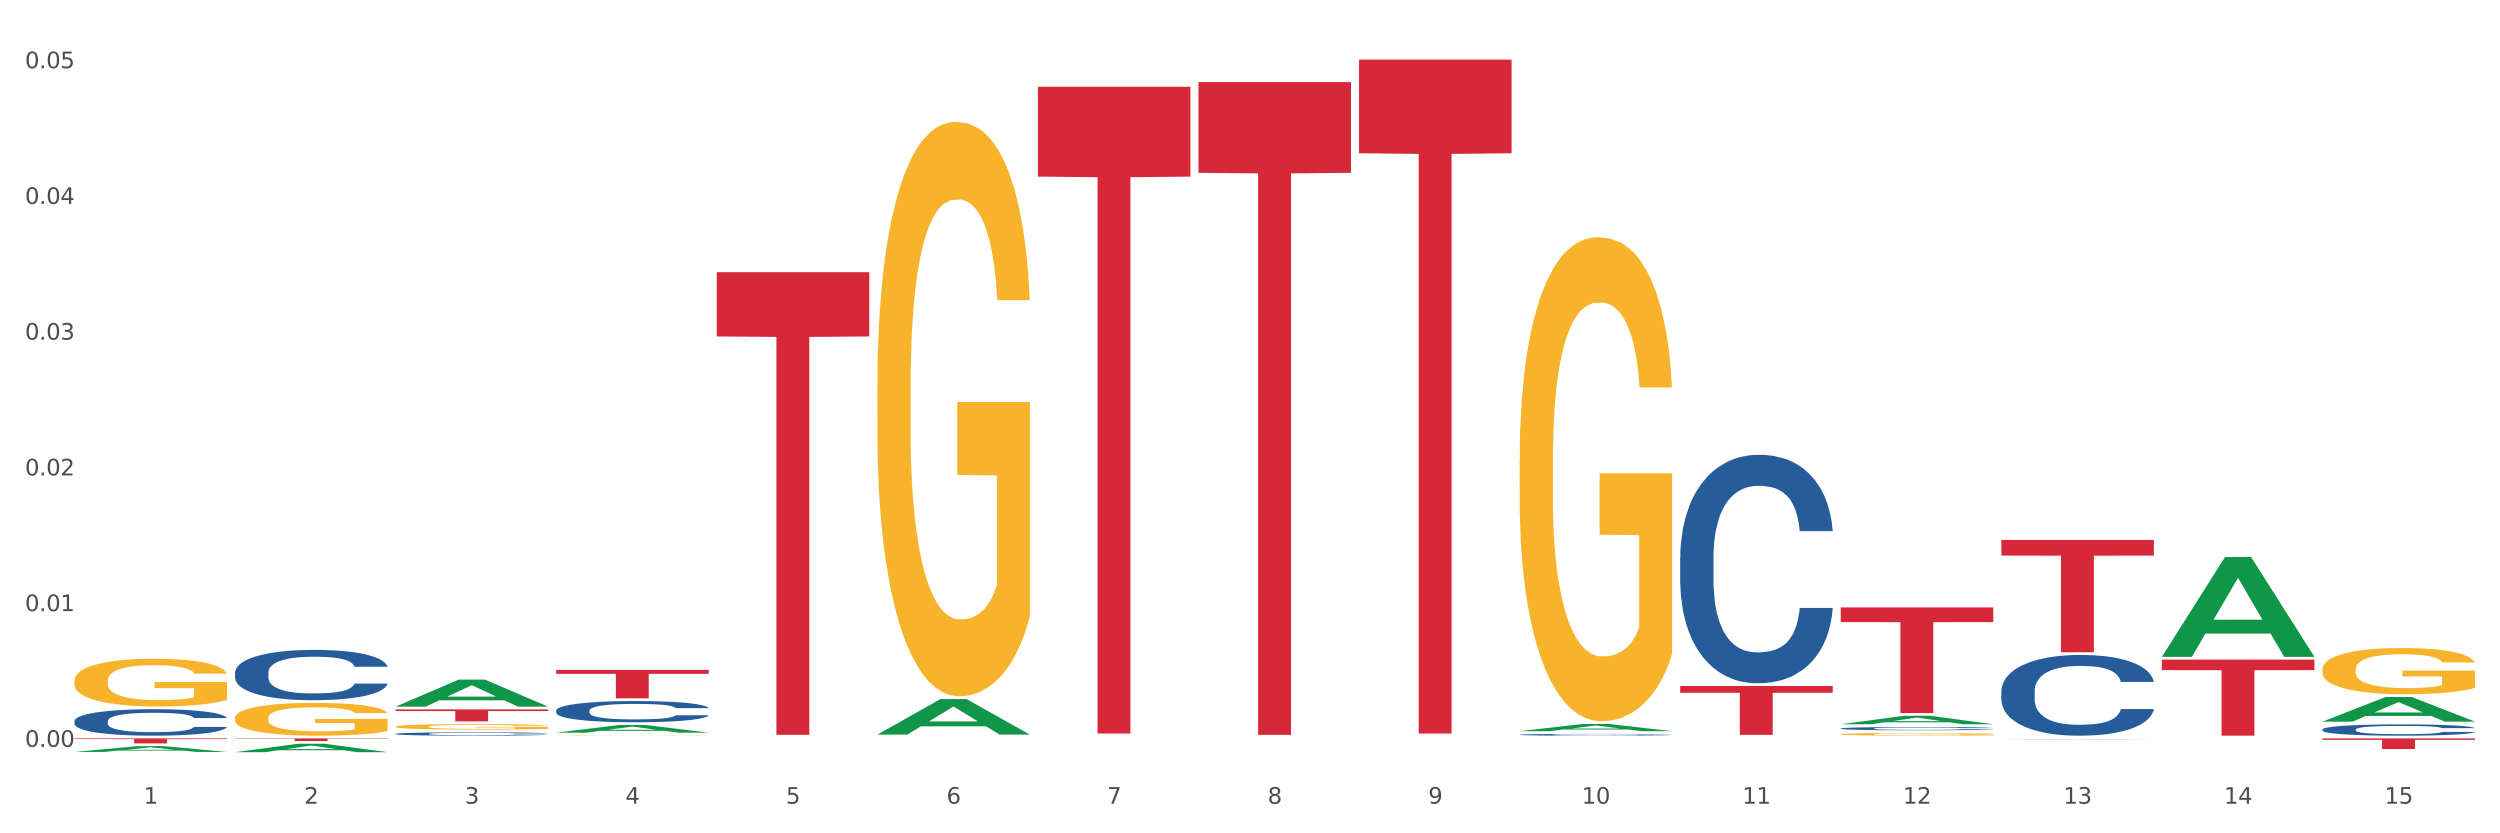 <?xml version="1.0" encoding="utf-8" standalone="no"?>
<!DOCTYPE svg PUBLIC "-//W3C//DTD SVG 1.1//EN"
  "http://www.w3.org/Graphics/SVG/1.1/DTD/svg11.dtd">
<svg xmlns:xlink="http://www.w3.org/1999/xlink" width="1080pt" height="360pt" viewBox="0 0 1080 360" xmlns="http://www.w3.org/2000/svg" version="1.1">
 <rect x="0" y="0" width="1080" height="360" fill="#333333" stroke="none"/>
 <defs>
  <style type="text/css">*{stroke-linejoin: round; stroke-linecap: butt}</style>
 </defs>
 <g id="figure_1">
  <g id="patch_1">
   <path d="M 0 360 
L 1080 360 
L 1080 0 
L 0 0 
z
" style="fill: #ffffff; stroke: #ffffff; stroke-linejoin: miter"/>
  </g>
  <g id="axes_1">
   <g id="matplotlib.axis_1">
    <g id="xtick_1">
     <g id="text_1">
      <!-- 1 -->
      <g style="fill: #4d4d4d" transform="translate(62.07 347.204) scale(0.096 -0.096)">
       <defs>
        <path id="DejaVuSans-31" d="M 794 531 
L 1825 531 
L 1825 4091 
L 703 3866 
L 703 4441 
L 1819 4666 
L 2450 4666 
L 2450 531 
L 3481 531 
L 3481 0 
L 794 0 
L 794 531 
z
" transform="scale(0.016)"/>
       </defs>
       <use xlink:href="#DejaVuSans-31"/>
      </g>
     </g>
    </g>
    <g id="xtick_2">
     <g id="text_2">
      <!-- 2 -->
      <g style="fill: #4d4d4d" transform="translate(131.436 347.204) scale(0.096 -0.096)">
       <defs>
        <path id="DejaVuSans-32" d="M 1228 531 
L 3431 531 
L 3431 0 
L 469 0 
L 469 531 
Q 828 903 1448 1529 
Q 2069 2156 2228 2338 
Q 2531 2678 2651 2914 
Q 2772 3150 2772 3378 
Q 2772 3750 2511 3984 
Q 2250 4219 1831 4219 
Q 1534 4219 1204 4116 
Q 875 4013 500 3803 
L 500 4441 
Q 881 4594 1212 4672 
Q 1544 4750 1819 4750 
Q 2544 4750 2975 4387 
Q 3406 4025 3406 3419 
Q 3406 3131 3298 2873 
Q 3191 2616 2906 2266 
Q 2828 2175 2409 1742 
Q 1991 1309 1228 531 
z
" transform="scale(0.016)"/>
       </defs>
       <use xlink:href="#DejaVuSans-32"/>
      </g>
     </g>
    </g>
    <g id="xtick_3">
     <g id="text_3">
      <!-- 3 -->
      <g style="fill: #4d4d4d" transform="translate(200.802 347.204) scale(0.096 -0.096)">
       <defs>
        <path id="DejaVuSans-33" d="M 2597 2516 
Q 3050 2419 3304 2112 
Q 3559 1806 3559 1356 
Q 3559 666 3084 287 
Q 2609 -91 1734 -91 
Q 1441 -91 1130 -33 
Q 819 25 488 141 
L 488 750 
Q 750 597 1062 519 
Q 1375 441 1716 441 
Q 2309 441 2620 675 
Q 2931 909 2931 1356 
Q 2931 1769 2642 2001 
Q 2353 2234 1838 2234 
L 1294 2234 
L 1294 2753 
L 1863 2753 
Q 2328 2753 2575 2939 
Q 2822 3125 2822 3475 
Q 2822 3834 2567 4026 
Q 2313 4219 1838 4219 
Q 1578 4219 1281 4162 
Q 984 4106 628 3988 
L 628 4550 
Q 988 4650 1302 4700 
Q 1616 4750 1894 4750 
Q 2613 4750 3031 4423 
Q 3450 4097 3450 3541 
Q 3450 3153 3228 2886 
Q 3006 2619 2597 2516 
z
" transform="scale(0.016)"/>
       </defs>
       <use xlink:href="#DejaVuSans-33"/>
      </g>
     </g>
    </g>
    <g id="xtick_4">
     <g id="text_4">
      <!-- 4 -->
      <g style="fill: #4d4d4d" transform="translate(270.169 347.204) scale(0.096 -0.096)">
       <defs>
        <path id="DejaVuSans-34" d="M 2419 4116 
L 825 1625 
L 2419 1625 
L 2419 4116 
z
M 2253 4666 
L 3047 4666 
L 3047 1625 
L 3713 1625 
L 3713 1100 
L 3047 1100 
L 3047 0 
L 2419 0 
L 2419 1100 
L 313 1100 
L 313 1709 
L 2253 4666 
z
" transform="scale(0.016)"/>
       </defs>
       <use xlink:href="#DejaVuSans-34"/>
      </g>
     </g>
    </g>
    <g id="xtick_5">
     <g id="text_5">
      <!-- 5 -->
      <g style="fill: #4d4d4d" transform="translate(339.535 347.204) scale(0.096 -0.096)">
       <defs>
        <path id="DejaVuSans-35" d="M 691 4666 
L 3169 4666 
L 3169 4134 
L 1269 4134 
L 1269 2991 
Q 1406 3038 1543 3061 
Q 1681 3084 1819 3084 
Q 2600 3084 3056 2656 
Q 3513 2228 3513 1497 
Q 3513 744 3044 326 
Q 2575 -91 1722 -91 
Q 1428 -91 1123 -41 
Q 819 9 494 109 
L 494 744 
Q 775 591 1075 516 
Q 1375 441 1709 441 
Q 2250 441 2565 725 
Q 2881 1009 2881 1497 
Q 2881 1984 2565 2268 
Q 2250 2553 1709 2553 
Q 1456 2553 1204 2497 
Q 953 2441 691 2322 
L 691 4666 
z
" transform="scale(0.016)"/>
       </defs>
       <use xlink:href="#DejaVuSans-35"/>
      </g>
     </g>
    </g>
    <g id="xtick_6">
     <g id="text_6">
      <!-- 6 -->
      <g style="fill: #4d4d4d" transform="translate(408.901 347.204) scale(0.096 -0.096)">
       <defs>
        <path id="DejaVuSans-36" d="M 2113 2584 
Q 1688 2584 1439 2293 
Q 1191 2003 1191 1497 
Q 1191 994 1439 701 
Q 1688 409 2113 409 
Q 2538 409 2786 701 
Q 3034 994 3034 1497 
Q 3034 2003 2786 2293 
Q 2538 2584 2113 2584 
z
M 3366 4563 
L 3366 3988 
Q 3128 4100 2886 4159 
Q 2644 4219 2406 4219 
Q 1781 4219 1451 3797 
Q 1122 3375 1075 2522 
Q 1259 2794 1537 2939 
Q 1816 3084 2150 3084 
Q 2853 3084 3261 2657 
Q 3669 2231 3669 1497 
Q 3669 778 3244 343 
Q 2819 -91 2113 -91 
Q 1303 -91 875 529 
Q 447 1150 447 2328 
Q 447 3434 972 4092 
Q 1497 4750 2381 4750 
Q 2619 4750 2861 4703 
Q 3103 4656 3366 4563 
z
" transform="scale(0.016)"/>
       </defs>
       <use xlink:href="#DejaVuSans-36"/>
      </g>
     </g>
    </g>
    <g id="xtick_7">
     <g id="text_7">
      <!-- 7 -->
      <g style="fill: #4d4d4d" transform="translate(478.267 347.204) scale(0.096 -0.096)">
       <defs>
        <path id="DejaVuSans-37" d="M 525 4666 
L 3525 4666 
L 3525 4397 
L 1831 0 
L 1172 0 
L 2766 4134 
L 525 4134 
L 525 4666 
z
" transform="scale(0.016)"/>
       </defs>
       <use xlink:href="#DejaVuSans-37"/>
      </g>
     </g>
    </g>
    <g id="xtick_8">
     <g id="text_8">
      <!-- 8 -->
      <g style="fill: #4d4d4d" transform="translate(547.634 347.204) scale(0.096 -0.096)">
       <defs>
        <path id="DejaVuSans-38" d="M 2034 2216 
Q 1584 2216 1326 1975 
Q 1069 1734 1069 1313 
Q 1069 891 1326 650 
Q 1584 409 2034 409 
Q 2484 409 2743 651 
Q 3003 894 3003 1313 
Q 3003 1734 2745 1975 
Q 2488 2216 2034 2216 
z
M 1403 2484 
Q 997 2584 770 2862 
Q 544 3141 544 3541 
Q 544 4100 942 4425 
Q 1341 4750 2034 4750 
Q 2731 4750 3128 4425 
Q 3525 4100 3525 3541 
Q 3525 3141 3298 2862 
Q 3072 2584 2669 2484 
Q 3125 2378 3379 2068 
Q 3634 1759 3634 1313 
Q 3634 634 3220 271 
Q 2806 -91 2034 -91 
Q 1263 -91 848 271 
Q 434 634 434 1313 
Q 434 1759 690 2068 
Q 947 2378 1403 2484 
z
M 1172 3481 
Q 1172 3119 1398 2916 
Q 1625 2713 2034 2713 
Q 2441 2713 2670 2916 
Q 2900 3119 2900 3481 
Q 2900 3844 2670 4047 
Q 2441 4250 2034 4250 
Q 1625 4250 1398 4047 
Q 1172 3844 1172 3481 
z
" transform="scale(0.016)"/>
       </defs>
       <use xlink:href="#DejaVuSans-38"/>
      </g>
     </g>
    </g>
    <g id="xtick_9">
     <g id="text_9">
      <!-- 9 -->
      <g style="fill: #4d4d4d" transform="translate(617 347.204) scale(0.096 -0.096)">
       <defs>
        <path id="DejaVuSans-39" d="M 703 97 
L 703 672 
Q 941 559 1184 500 
Q 1428 441 1663 441 
Q 2288 441 2617 861 
Q 2947 1281 2994 2138 
Q 2813 1869 2534 1725 
Q 2256 1581 1919 1581 
Q 1219 1581 811 2004 
Q 403 2428 403 3163 
Q 403 3881 828 4315 
Q 1253 4750 1959 4750 
Q 2769 4750 3195 4129 
Q 3622 3509 3622 2328 
Q 3622 1225 3098 567 
Q 2575 -91 1691 -91 
Q 1453 -91 1209 -44 
Q 966 3 703 97 
z
M 1959 2075 
Q 2384 2075 2632 2365 
Q 2881 2656 2881 3163 
Q 2881 3666 2632 3958 
Q 2384 4250 1959 4250 
Q 1534 4250 1286 3958 
Q 1038 3666 1038 3163 
Q 1038 2656 1286 2365 
Q 1534 2075 1959 2075 
z
" transform="scale(0.016)"/>
       </defs>
       <use xlink:href="#DejaVuSans-39"/>
      </g>
     </g>
    </g>
    <g id="xtick_10">
     <g id="text_10">
      <!-- 10 -->
      <g style="fill: #4d4d4d" transform="translate(683.312 347.204) scale(0.096 -0.096)">
       <defs>
        <path id="DejaVuSans-30" d="M 2034 4250 
Q 1547 4250 1301 3770 
Q 1056 3291 1056 2328 
Q 1056 1369 1301 889 
Q 1547 409 2034 409 
Q 2525 409 2770 889 
Q 3016 1369 3016 2328 
Q 3016 3291 2770 3770 
Q 2525 4250 2034 4250 
z
M 2034 4750 
Q 2819 4750 3233 4129 
Q 3647 3509 3647 2328 
Q 3647 1150 3233 529 
Q 2819 -91 2034 -91 
Q 1250 -91 836 529 
Q 422 1150 422 2328 
Q 422 3509 836 4129 
Q 1250 4750 2034 4750 
z
" transform="scale(0.016)"/>
       </defs>
       <use xlink:href="#DejaVuSans-31"/>
       <use xlink:href="#DejaVuSans-30" transform="translate(63.623 0)"/>
      </g>
     </g>
    </g>
    <g id="xtick_11">
     <g id="text_11">
      <!-- 11 -->
      <g style="fill: #4d4d4d" transform="translate(752.678 347.204) scale(0.096 -0.096)">
       <use xlink:href="#DejaVuSans-31"/>
       <use xlink:href="#DejaVuSans-31" transform="translate(63.623 0)"/>
      </g>
     </g>
    </g>
    <g id="xtick_12">
     <g id="text_12">
      <!-- 12 -->
      <g style="fill: #4d4d4d" transform="translate(822.044 347.204) scale(0.096 -0.096)">
       <use xlink:href="#DejaVuSans-31"/>
       <use xlink:href="#DejaVuSans-32" transform="translate(63.623 0)"/>
      </g>
     </g>
    </g>
    <g id="xtick_13">
     <g id="text_13">
      <!-- 13 -->
      <g style="fill: #4d4d4d" transform="translate(891.411 347.204) scale(0.096 -0.096)">
       <use xlink:href="#DejaVuSans-31"/>
       <use xlink:href="#DejaVuSans-33" transform="translate(63.623 0)"/>
      </g>
     </g>
    </g>
    <g id="xtick_14">
     <g id="text_14">
      <!-- 14 -->
      <g style="fill: #4d4d4d" transform="translate(960.777 347.204) scale(0.096 -0.096)">
       <use xlink:href="#DejaVuSans-31"/>
       <use xlink:href="#DejaVuSans-34" transform="translate(63.623 0)"/>
      </g>
     </g>
    </g>
    <g id="xtick_15">
     <g id="text_15">
      <!-- 15 -->
      <g style="fill: #4d4d4d" transform="translate(1030.143 347.204) scale(0.096 -0.096)">
       <use xlink:href="#DejaVuSans-31"/>
       <use xlink:href="#DejaVuSans-35" transform="translate(63.623 0)"/>
      </g>
     </g>
    </g>
    <g id="xtick_16"/>
    <g id="xtick_17"/>
    <g id="xtick_18"/>
    <g id="xtick_19"/>
    <g id="xtick_20"/>
    <g id="xtick_21"/>
    <g id="xtick_22"/>
    <g id="xtick_23"/>
    <g id="xtick_24"/>
    <g id="xtick_25"/>
    <g id="xtick_26"/>
    <g id="xtick_27"/>
    <g id="xtick_28"/>
    <g id="xtick_29"/>
   </g>
   <g id="matplotlib.axis_2">
    <g id="ytick_1">
     <g id="text_16">
      <!-- 0.00 -->
      <g style="fill: #4d4d4d" transform="translate(10.8 322.637) scale(0.096 -0.096)">
       <defs>
        <path id="DejaVuSans-2e" d="M 684 794 
L 1344 794 
L 1344 0 
L 684 0 
L 684 794 
z
" transform="scale(0.016)"/>
       </defs>
       <use xlink:href="#DejaVuSans-30"/>
       <use xlink:href="#DejaVuSans-2e" transform="translate(63.623 0)"/>
       <use xlink:href="#DejaVuSans-30" transform="translate(95.41 0)"/>
       <use xlink:href="#DejaVuSans-30" transform="translate(159.033 0)"/>
      </g>
     </g>
    </g>
    <g id="ytick_2">
     <g id="text_17">
      <!-- 0.01 -->
      <g style="fill: #4d4d4d" transform="translate(10.8 264.004) scale(0.096 -0.096)">
       <use xlink:href="#DejaVuSans-30"/>
       <use xlink:href="#DejaVuSans-2e" transform="translate(63.623 0)"/>
       <use xlink:href="#DejaVuSans-30" transform="translate(95.41 0)"/>
       <use xlink:href="#DejaVuSans-31" transform="translate(159.033 0)"/>
      </g>
     </g>
    </g>
    <g id="ytick_3">
     <g id="text_18">
      <!-- 0.02 -->
      <g style="fill: #4d4d4d" transform="translate(10.8 205.371) scale(0.096 -0.096)">
       <use xlink:href="#DejaVuSans-30"/>
       <use xlink:href="#DejaVuSans-2e" transform="translate(63.623 0)"/>
       <use xlink:href="#DejaVuSans-30" transform="translate(95.41 0)"/>
       <use xlink:href="#DejaVuSans-32" transform="translate(159.033 0)"/>
      </g>
     </g>
    </g>
    <g id="ytick_4">
     <g id="text_19">
      <!-- 0.03 -->
      <g style="fill: #4d4d4d" transform="translate(10.8 146.738) scale(0.096 -0.096)">
       <use xlink:href="#DejaVuSans-30"/>
       <use xlink:href="#DejaVuSans-2e" transform="translate(63.623 0)"/>
       <use xlink:href="#DejaVuSans-30" transform="translate(95.41 0)"/>
       <use xlink:href="#DejaVuSans-33" transform="translate(159.033 0)"/>
      </g>
     </g>
    </g>
    <g id="ytick_5">
     <g id="text_20">
      <!-- 0.04 -->
      <g style="fill: #4d4d4d" transform="translate(10.8 88.105) scale(0.096 -0.096)">
       <use xlink:href="#DejaVuSans-30"/>
       <use xlink:href="#DejaVuSans-2e" transform="translate(63.623 0)"/>
       <use xlink:href="#DejaVuSans-30" transform="translate(95.41 0)"/>
       <use xlink:href="#DejaVuSans-34" transform="translate(159.033 0)"/>
      </g>
     </g>
    </g>
    <g id="ytick_6">
     <g id="text_21">
      <!-- 0.05 -->
      <g style="fill: #4d4d4d" transform="translate(10.8 29.472) scale(0.096 -0.096)">
       <use xlink:href="#DejaVuSans-30"/>
       <use xlink:href="#DejaVuSans-2e" transform="translate(63.623 0)"/>
       <use xlink:href="#DejaVuSans-30" transform="translate(95.41 0)"/>
       <use xlink:href="#DejaVuSans-35" transform="translate(159.033 0)"/>
      </g>
     </g>
    </g>
    <g id="ytick_7"/>
    <g id="ytick_8"/>
    <g id="ytick_9"/>
    <g id="ytick_10"/>
    <g id="ytick_11"/>
   </g>
   <g id="PolyCollection_1">
    <path d="M 32.175 324.83 
L 32.243 324.827 
L 59.417 322.324 
L 70.695 322.321 
L 98.073 324.834 
L 85.029 324.834 
L 79.119 324.249 
L 51.061 324.249 
L 50.857 324.259 
L 45.151 324.834 
L 32.175 324.834 
L 32.175 324.83 
L 54.594 323.9 
L 75.586 323.898 
L 65.192 322.857 
L 65.056 322.852 
L 64.92 322.859 
L 54.526 323.898 
L 54.594 323.9 
L 32.175 324.83 
z
" clip-path="url(#p44a6ca8a77)" style="fill: #109648"/>
    <path d="M 32.175 318.99 
L 98.073 318.99 
L 98.073 319.29 
L 72.151 319.292 
L 72.151 321.148 
L 57.941 321.148 
L 57.941 319.292 
L 32.175 319.29 
L 32.175 318.992 
L 32.175 318.99 
z
" clip-path="url(#p44a6ca8a77)" style="fill: #d62839"/>
    <path d="M 101.541 318.99 
L 167.439 318.99 
L 167.439 319.146 
L 141.517 319.147 
L 141.517 320.115 
L 127.307 320.115 
L 127.307 319.147 
L 101.541 319.146 
L 101.541 318.991 
L 101.541 318.99 
z
" clip-path="url(#p44a6ca8a77)" style="fill: #d62839"/>
    <path d="M 170.907 306.453 
L 236.805 306.453 
L 236.805 307.173 
L 210.883 307.178 
L 210.883 311.638 
L 196.673 311.638 
L 196.673 307.178 
L 170.907 307.173 
L 170.907 306.458 
L 170.907 306.453 
z
" clip-path="url(#p44a6ca8a77)" style="fill: #d62839"/>
    <path d="M 240.274 289.388 
L 306.172 289.388 
L 306.172 291.096 
L 280.25 291.107 
L 280.25 301.681 
L 266.039 301.681 
L 266.039 291.107 
L 240.274 291.096 
L 240.274 289.399 
L 240.274 289.388 
z
" clip-path="url(#p44a6ca8a77)" style="fill: #d62839"/>
    <path d="M 309.64 117.584 
L 375.538 117.584 
L 375.538 145.358 
L 349.616 145.546 
L 349.616 317.444 
L 335.406 317.444 
L 335.406 145.546 
L 309.64 145.358 
L 309.64 117.772 
L 309.64 117.584 
z
" clip-path="url(#p44a6ca8a77)" style="fill: #d62839"/>
    <path d="M 448.372 37.474 
L 514.27 37.474 
L 514.27 76.302 
L 488.348 76.565 
L 488.348 316.88 
L 474.138 316.88 
L 474.138 76.565 
L 448.372 76.302 
L 448.372 37.736 
L 448.372 37.474 
z
" clip-path="url(#p44a6ca8a77)" style="fill: #d62839"/>
    <path d="M 517.739 35.459 
L 583.636 35.459 
L 583.636 74.65 
L 557.715 74.914 
L 557.715 317.47 
L 543.504 317.47 
L 543.504 74.914 
L 517.739 74.65 
L 517.739 35.724 
L 517.739 35.459 
z
" clip-path="url(#p44a6ca8a77)" style="fill: #d62839"/>
    <path d="M 587.105 25.759 
L 653.003 25.759 
L 653.003 66.217 
L 627.081 66.49 
L 627.081 316.89 
L 612.871 316.89 
L 612.871 66.49 
L 587.105 66.217 
L 587.105 26.033 
L 587.105 25.759 
z
" clip-path="url(#p44a6ca8a77)" style="fill: #d62839"/>
    <path d="M 725.837 296.348 
L 791.735 296.348 
L 791.735 299.283 
L 765.813 299.303 
L 765.813 317.47 
L 751.603 317.47 
L 751.603 299.303 
L 725.837 299.283 
L 725.837 296.368 
L 725.837 296.348 
z
" clip-path="url(#p44a6ca8a77)" style="fill: #d62839"/>
    <path d="M 795.203 262.404 
L 861.101 262.404 
L 861.101 268.745 
L 835.179 268.788 
L 835.179 308.035 
L 820.969 308.035 
L 820.969 268.788 
L 795.203 268.745 
L 795.203 262.447 
L 795.203 262.404 
z
" clip-path="url(#p44a6ca8a77)" style="fill: #d62839"/>
    <path d="M 1003.302 289.175 
L 1003.38 289.157 
L 1003.38 288.5 
L 1003.535 287.935 
L 1004.314 286.567 
L 1005.481 285.436 
L 1006.336 284.834 
L 1007.192 284.342 
L 1008.204 283.849 
L 1009.448 283.339 
L 1011.705 282.591 
L 1013.105 282.208 
L 1014.817 281.806 
L 1017.929 281.223 
L 1020.185 280.895 
L 1022.519 280.621 
L 1026.331 280.293 
L 1028.821 280.147 
L 1031.466 280.037 
L 1034.656 279.964 
L 1037.068 279.946 
L 1042.358 280.001 
L 1046.871 280.165 
L 1049.049 280.293 
L 1051.85 280.512 
L 1053.328 280.657 
L 1055.74 280.949 
L 1058.23 281.332 
L 1059.942 281.661 
L 1062.509 282.281 
L 1064.454 282.901 
L 1066.244 283.667 
L 1067.177 284.196 
L 1067.877 284.688 
L 1068.5 285.254 
L 1069.122 286.147 
L 1055.118 286.147 
L 1054.573 285.509 
L 1053.717 284.907 
L 1052.473 284.323 
L 1051.383 283.959 
L 1049.516 283.503 
L 1047.805 283.211 
L 1046.015 282.992 
L 1043.837 282.81 
L 1042.125 282.718 
L 1039.713 282.645 
L 1034.967 282.664 
L 1031.777 282.81 
L 1029.599 282.992 
L 1028.199 283.156 
L 1026.954 283.339 
L 1025.553 283.594 
L 1023.919 283.977 
L 1022.752 284.323 
L 1021.585 284.761 
L 1020.652 285.199 
L 1019.796 285.71 
L 1019.096 286.257 
L 1018.551 286.822 
L 1018.084 287.515 
L 1017.695 288.664 
L 1017.695 291.163 
L 1017.851 291.728 
L 1018.24 292.476 
L 1018.707 293.042 
L 1019.485 293.716 
L 1020.185 294.172 
L 1021.508 294.829 
L 1022.986 295.376 
L 1024.153 295.723 
L 1025.32 296.014 
L 1027.343 296.416 
L 1029.599 296.744 
L 1031.544 296.945 
L 1034.189 297.127 
L 1035.979 297.2 
L 1037.535 297.236 
L 1041.347 297.236 
L 1044.07 297.182 
L 1047.104 297.054 
L 1049.438 296.89 
L 1051.383 296.689 
L 1053.562 296.361 
L 1054.962 296.051 
L 1054.962 292.239 
L 1037.846 292.221 
L 1037.846 289.686 
L 1069.2 289.686 
L 1069.2 297.127 
L 1067.877 297.51 
L 1066.399 297.857 
L 1064.843 298.167 
L 1062.509 298.55 
L 1059.708 298.914 
L 1057.219 299.17 
L 1054.573 299.389 
L 1051.461 299.589 
L 1047.416 299.772 
L 1044.926 299.845 
L 1041.814 299.899 
L 1038.157 299.918 
L 1034.967 299.881 
L 1031.855 299.79 
L 1028.588 299.626 
L 1025.398 299.389 
L 1022.986 299.151 
L 1020.574 298.86 
L 1018.007 298.477 
L 1015.984 298.112 
L 1014.428 297.784 
L 1012.716 297.364 
L 1010.849 296.817 
L 1009.448 296.324 
L 1008.204 295.814 
L 1006.881 295.157 
L 1005.947 294.592 
L 1005.014 293.881 
L 1004.469 293.352 
L 1003.847 292.531 
L 1003.38 291.382 
L 1003.302 289.175 
z
" clip-path="url(#p44a6ca8a77)" style="fill: #f7b32b"/>
    <path d="M 864.57 233.263 
L 930.468 233.263 
L 930.468 240.004 
L 904.546 240.049 
L 904.546 281.768 
L 890.335 281.768 
L 890.335 240.049 
L 864.57 240.004 
L 864.57 233.309 
L 864.57 233.263 
z
" clip-path="url(#p44a6ca8a77)" style="fill: #d62839"/>
    <path d="M 1003.302 315.126 
L 1003.38 315.122 
L 1003.38 314.997 
L 1003.614 314.827 
L 1004.47 314.515 
L 1005.561 314.278 
L 1007.43 314.002 
L 1008.443 313.886 
L 1009.767 313.756 
L 1012.494 313.547 
L 1015.609 313.368 
L 1017.79 313.27 
L 1019.426 313.207 
L 1023.087 313.096 
L 1025.19 313.047 
L 1027.371 313.007 
L 1029.241 312.98 
L 1032.356 312.949 
L 1034.849 312.935 
L 1037.731 312.931 
L 1040.146 312.935 
L 1043.339 312.953 
L 1048.013 313.007 
L 1049.805 313.038 
L 1052.219 313.091 
L 1054.712 313.163 
L 1056.737 313.234 
L 1059.074 313.337 
L 1061.489 313.471 
L 1063.825 313.64 
L 1065.461 313.796 
L 1066.785 313.962 
L 1067.954 314.162 
L 1068.811 314.381 
L 1069.2 314.564 
L 1054.945 314.564 
L 1054.556 314.399 
L 1053.777 314.22 
L 1052.998 314.1 
L 1052.141 314.002 
L 1050.817 313.89 
L 1049.649 313.819 
L 1047.701 313.734 
L 1045.91 313.68 
L 1044.43 313.649 
L 1042.638 313.622 
L 1038.822 313.596 
L 1036.095 313.596 
L 1034.382 313.605 
L 1032.278 313.627 
L 1030.487 313.658 
L 1028.384 313.712 
L 1026.748 313.77 
L 1025.112 313.846 
L 1024.178 313.899 
L 1022.775 313.997 
L 1021.841 314.078 
L 1020.594 314.216 
L 1019.893 314.314 
L 1018.647 314.568 
L 1018.102 314.756 
L 1017.868 314.885 
L 1017.712 315.028 
L 1017.712 315.724 
L 1018.18 316.036 
L 1018.569 316.17 
L 1019.192 316.322 
L 1020.361 316.518 
L 1022.074 316.71 
L 1023.866 316.848 
L 1025.346 316.933 
L 1026.748 316.996 
L 1028.15 317.045 
L 1029.864 317.089 
L 1031.266 317.116 
L 1033.369 317.143 
L 1035.862 317.156 
L 1037.809 317.156 
L 1041.781 317.134 
L 1043.573 317.112 
L 1045.287 317.08 
L 1047.156 317.031 
L 1048.636 316.978 
L 1049.493 316.938 
L 1050.895 316.853 
L 1051.986 316.764 
L 1052.92 316.661 
L 1053.543 316.572 
L 1054.244 316.438 
L 1054.79 316.286 
L 1054.945 316.206 
L 1069.2 316.206 
L 1068.888 316.367 
L 1068.343 316.523 
L 1067.253 316.732 
L 1066.396 316.853 
L 1065.072 317 
L 1063.67 317.125 
L 1061.722 317.263 
L 1059.931 317.366 
L 1058.061 317.455 
L 1056.036 317.536 
L 1052.375 317.647 
L 1051.051 317.678 
L 1048.247 317.732 
L 1046.066 317.763 
L 1042.872 317.794 
L 1039.6 317.812 
L 1036.173 317.817 
L 1033.135 317.808 
L 1029.786 317.781 
L 1027.683 317.754 
L 1025.346 317.714 
L 1022.62 317.652 
L 1020.049 317.576 
L 1017.634 317.486 
L 1015.376 317.384 
L 1013.272 317.268 
L 1010.546 317.076 
L 1008.521 316.889 
L 1007.041 316.715 
L 1006.028 316.567 
L 1005.016 316.38 
L 1004.47 316.251 
L 1003.614 315.938 
L 1003.302 315.648 
L 1003.302 315.126 
z
" clip-path="url(#p44a6ca8a77)" style="fill: #255c99"/>
    <path d="M 864.57 298.611 
L 864.648 298.579 
L 864.648 297.687 
L 864.881 296.477 
L 865.738 294.248 
L 866.829 292.56 
L 868.698 290.585 
L 869.711 289.757 
L 871.035 288.833 
L 873.761 287.336 
L 876.877 286.062 
L 879.058 285.361 
L 880.694 284.916 
L 884.355 284.119 
L 886.458 283.769 
L 888.639 283.482 
L 890.508 283.291 
L 893.624 283.068 
L 896.117 282.973 
L 898.999 282.941 
L 901.413 282.973 
L 904.607 283.1 
L 909.281 283.482 
L 911.072 283.705 
L 913.487 284.087 
L 915.979 284.597 
L 918.005 285.107 
L 920.341 285.839 
L 922.756 286.795 
L 925.093 288.005 
L 926.729 289.12 
L 928.053 290.298 
L 929.221 291.731 
L 930.078 293.292 
L 930.468 294.598 
L 916.213 294.598 
L 915.824 293.42 
L 915.045 292.146 
L 914.266 291.286 
L 913.409 290.585 
L 912.085 289.789 
L 910.916 289.279 
L 908.969 288.674 
L 907.177 288.292 
L 905.697 288.069 
L 903.906 287.878 
L 900.089 287.687 
L 897.363 287.687 
L 895.649 287.75 
L 893.546 287.909 
L 891.754 288.132 
L 889.651 288.515 
L 888.016 288.929 
L 886.38 289.47 
L 885.445 289.852 
L 884.043 290.553 
L 883.108 291.126 
L 881.862 292.114 
L 881.161 292.814 
L 879.915 294.63 
L 879.369 295.968 
L 879.136 296.891 
L 878.98 297.91 
L 878.98 302.879 
L 879.447 305.108 
L 879.837 306.064 
L 880.46 307.147 
L 881.628 308.548 
L 883.342 309.918 
L 885.134 310.905 
L 886.614 311.51 
L 888.016 311.956 
L 889.418 312.307 
L 891.131 312.625 
L 892.533 312.816 
L 894.637 313.007 
L 897.129 313.103 
L 899.076 313.103 
L 903.049 312.944 
L 904.841 312.784 
L 906.554 312.561 
L 908.424 312.211 
L 909.904 311.829 
L 910.76 311.542 
L 912.163 310.937 
L 913.253 310.3 
L 914.188 309.567 
L 914.811 308.93 
L 915.512 307.975 
L 916.057 306.892 
L 916.213 306.319 
L 930.468 306.319 
L 930.156 307.465 
L 929.611 308.58 
L 928.52 310.077 
L 927.663 310.937 
L 926.339 311.988 
L 924.937 312.88 
L 922.99 313.867 
L 921.198 314.6 
L 919.329 315.237 
L 917.304 315.81 
L 913.643 316.606 
L 912.318 316.829 
L 909.514 317.212 
L 907.333 317.434 
L 904.14 317.657 
L 900.868 317.785 
L 897.441 317.817 
L 894.403 317.753 
L 891.053 317.562 
L 888.95 317.371 
L 886.614 317.084 
L 883.887 316.638 
L 881.317 316.097 
L 878.902 315.46 
L 876.643 314.727 
L 874.54 313.899 
L 871.814 312.53 
L 869.789 311.192 
L 868.309 309.95 
L 867.296 308.899 
L 866.283 307.561 
L 865.738 306.637 
L 864.881 304.408 
L 864.57 302.338 
L 864.57 298.611 
z
" clip-path="url(#p44a6ca8a77)" style="fill: #255c99"/>
    <path d="M 795.203 314.705 
L 795.281 314.704 
L 795.281 314.667 
L 795.515 314.618 
L 796.372 314.527 
L 797.462 314.458 
L 799.332 314.378 
L 800.344 314.344 
L 801.669 314.306 
L 804.395 314.245 
L 807.511 314.193 
L 809.692 314.164 
L 811.327 314.146 
L 814.988 314.114 
L 817.092 314.099 
L 819.273 314.088 
L 821.142 314.08 
L 824.258 314.071 
L 826.75 314.067 
L 829.632 314.066 
L 832.047 314.067 
L 835.241 314.072 
L 839.914 314.088 
L 841.706 314.097 
L 844.121 314.112 
L 846.613 314.133 
L 848.638 314.154 
L 850.975 314.184 
L 853.39 314.223 
L 855.727 314.272 
L 857.362 314.318 
L 858.687 314.366 
L 859.855 314.424 
L 860.712 314.488 
L 861.101 314.541 
L 846.847 314.541 
L 846.457 314.493 
L 845.678 314.441 
L 844.899 314.406 
L 844.043 314.378 
L 842.718 314.345 
L 841.55 314.324 
L 839.603 314.3 
L 837.811 314.284 
L 836.331 314.275 
L 834.54 314.267 
L 830.723 314.259 
L 827.997 314.259 
L 826.283 314.262 
L 824.18 314.268 
L 822.388 314.278 
L 820.285 314.293 
L 818.649 314.31 
L 817.014 314.332 
L 816.079 314.348 
L 814.677 314.376 
L 813.742 314.4 
L 812.496 314.44 
L 811.795 314.469 
L 810.548 314.543 
L 810.003 314.597 
L 809.77 314.635 
L 809.614 314.676 
L 809.614 314.879 
L 810.081 314.97 
L 810.471 315.009 
L 811.094 315.053 
L 812.262 315.111 
L 813.976 315.166 
L 815.767 315.207 
L 817.247 315.231 
L 818.649 315.25 
L 820.051 315.264 
L 821.765 315.277 
L 823.167 315.285 
L 825.27 315.293 
L 827.763 315.296 
L 829.71 315.296 
L 833.683 315.29 
L 835.474 315.283 
L 837.188 315.274 
L 839.057 315.26 
L 840.537 315.244 
L 841.394 315.233 
L 842.796 315.208 
L 843.887 315.182 
L 844.822 315.152 
L 845.445 315.126 
L 846.146 315.087 
L 846.691 315.043 
L 846.847 315.02 
L 861.101 315.02 
L 860.79 315.066 
L 860.245 315.112 
L 859.154 315.173 
L 858.297 315.208 
L 856.973 315.251 
L 855.571 315.287 
L 853.624 315.328 
L 851.832 315.357 
L 849.963 315.383 
L 847.937 315.407 
L 844.276 315.439 
L 842.952 315.448 
L 840.148 315.464 
L 837.967 315.473 
L 834.773 315.482 
L 831.502 315.487 
L 828.074 315.489 
L 825.037 315.486 
L 821.687 315.478 
L 819.584 315.471 
L 817.247 315.459 
L 814.521 315.441 
L 811.951 315.419 
L 809.536 315.393 
L 807.277 315.363 
L 805.174 315.329 
L 802.448 315.273 
L 800.422 315.218 
L 798.942 315.168 
L 797.93 315.125 
L 796.917 315.07 
L 796.372 315.033 
L 795.515 314.942 
L 795.203 314.857 
L 795.203 314.705 
z
" clip-path="url(#p44a6ca8a77)" style="fill: #255c99"/>
    <path d="M 725.837 240.816 
L 725.915 240.726 
L 725.915 238.202 
L 726.149 234.776 
L 727.006 228.466 
L 728.096 223.688 
L 729.966 218.099 
L 730.978 215.755 
L 732.302 213.141 
L 735.029 208.904 
L 738.144 205.298 
L 740.325 203.315 
L 741.961 202.053 
L 745.622 199.799 
L 747.725 198.808 
L 749.906 197.996 
L 751.776 197.456 
L 754.891 196.825 
L 757.384 196.554 
L 760.266 196.464 
L 762.681 196.554 
L 765.874 196.915 
L 770.548 197.996 
L 772.34 198.628 
L 774.754 199.709 
L 777.247 201.152 
L 779.272 202.594 
L 781.609 204.667 
L 784.024 207.372 
L 786.36 210.797 
L 787.996 213.952 
L 789.32 217.288 
L 790.489 221.345 
L 791.346 225.762 
L 791.735 229.458 
L 777.481 229.458 
L 777.091 226.122 
L 776.312 222.516 
L 775.533 220.082 
L 774.676 218.099 
L 773.352 215.846 
L 772.184 214.403 
L 770.237 212.69 
L 768.445 211.609 
L 766.965 210.978 
L 765.173 210.437 
L 761.357 209.896 
L 758.63 209.896 
L 756.917 210.076 
L 754.814 210.527 
L 753.022 211.158 
L 750.919 212.24 
L 749.283 213.412 
L 747.647 214.944 
L 746.713 216.026 
L 745.311 218.009 
L 744.376 219.632 
L 743.13 222.426 
L 742.429 224.41 
L 741.182 229.548 
L 740.637 233.334 
L 740.403 235.948 
L 740.248 238.833 
L 740.248 252.896 
L 740.715 259.206 
L 741.104 261.911 
L 741.727 264.976 
L 742.896 268.942 
L 744.61 272.818 
L 746.401 275.613 
L 747.881 277.326 
L 749.283 278.588 
L 750.685 279.579 
L 752.399 280.481 
L 753.801 281.022 
L 755.904 281.563 
L 758.397 281.833 
L 760.344 281.833 
L 764.317 281.382 
L 766.108 280.932 
L 767.822 280.301 
L 769.691 279.309 
L 771.171 278.227 
L 772.028 277.416 
L 773.43 275.703 
L 774.521 273.9 
L 775.455 271.827 
L 776.079 270.024 
L 776.78 267.319 
L 777.325 264.254 
L 777.481 262.632 
L 791.735 262.632 
L 791.424 265.877 
L 790.878 269.032 
L 789.788 273.269 
L 788.931 275.703 
L 787.607 278.678 
L 786.205 281.202 
L 784.257 283.997 
L 782.466 286.07 
L 780.596 287.873 
L 778.571 289.496 
L 774.91 291.749 
L 773.586 292.38 
L 770.782 293.462 
L 768.601 294.093 
L 765.407 294.724 
L 762.136 295.085 
L 758.708 295.175 
L 755.67 294.995 
L 752.321 294.454 
L 750.218 293.913 
L 747.881 293.101 
L 745.155 291.839 
L 742.584 290.307 
L 740.17 288.504 
L 737.911 286.431 
L 735.808 284.087 
L 733.081 280.21 
L 731.056 276.424 
L 729.576 272.909 
L 728.563 269.934 
L 727.551 266.148 
L 727.006 263.533 
L 726.149 257.223 
L 725.837 251.363 
L 725.837 240.816 
z
" clip-path="url(#p44a6ca8a77)" style="fill: #255c99"/>
    <path d="M 656.471 317.395 
L 656.549 317.395 
L 656.549 317.375 
L 656.783 317.349 
L 657.639 317.3 
L 658.73 317.263 
L 660.599 317.219 
L 661.612 317.201 
L 662.936 317.181 
L 665.662 317.148 
L 668.778 317.12 
L 670.959 317.105 
L 672.595 317.095 
L 676.256 317.078 
L 678.359 317.07 
L 680.54 317.064 
L 682.41 317.06 
L 685.525 317.055 
L 688.018 317.053 
L 690.9 317.052 
L 693.315 317.053 
L 696.508 317.055 
L 701.182 317.064 
L 702.973 317.069 
L 705.388 317.077 
L 707.881 317.088 
L 709.906 317.099 
L 712.243 317.115 
L 714.657 317.136 
L 716.994 317.163 
L 718.63 317.187 
L 719.954 317.213 
L 721.123 317.245 
L 721.979 317.279 
L 722.369 317.307 
L 708.114 317.307 
L 707.725 317.282 
L 706.946 317.254 
L 706.167 317.235 
L 705.31 317.219 
L 703.986 317.202 
L 702.818 317.191 
L 700.87 317.178 
L 699.079 317.169 
L 697.599 317.164 
L 695.807 317.16 
L 691.99 317.156 
L 689.264 317.156 
L 687.55 317.157 
L 685.447 317.161 
L 683.656 317.166 
L 681.553 317.174 
L 679.917 317.183 
L 678.281 317.195 
L 677.346 317.203 
L 675.944 317.219 
L 675.01 317.231 
L 673.763 317.253 
L 673.062 317.268 
L 671.816 317.308 
L 671.271 317.338 
L 671.037 317.358 
L 670.881 317.38 
L 670.881 317.489 
L 671.349 317.538 
L 671.738 317.559 
L 672.361 317.583 
L 673.53 317.613 
L 675.243 317.643 
L 677.035 317.665 
L 678.515 317.678 
L 679.917 317.688 
L 681.319 317.696 
L 683.033 317.703 
L 684.435 317.707 
L 686.538 317.711 
L 689.03 317.713 
L 690.978 317.713 
L 694.95 317.71 
L 696.742 317.706 
L 698.456 317.701 
L 700.325 317.694 
L 701.805 317.685 
L 702.662 317.679 
L 704.064 317.666 
L 705.154 317.652 
L 706.089 317.636 
L 706.712 317.622 
L 707.413 317.601 
L 707.959 317.577 
L 708.114 317.565 
L 722.369 317.565 
L 722.057 317.59 
L 721.512 317.614 
L 720.422 317.647 
L 719.565 317.666 
L 718.241 317.689 
L 716.838 317.708 
L 714.891 317.73 
L 713.1 317.746 
L 711.23 317.76 
L 709.205 317.773 
L 705.544 317.79 
L 704.22 317.795 
L 701.416 317.803 
L 699.235 317.808 
L 696.041 317.813 
L 692.769 317.816 
L 689.342 317.817 
L 686.304 317.815 
L 682.955 317.811 
L 680.852 317.807 
L 678.515 317.801 
L 675.789 317.791 
L 673.218 317.779 
L 670.803 317.765 
L 668.544 317.749 
L 666.441 317.731 
L 663.715 317.701 
L 661.69 317.671 
L 660.21 317.644 
L 659.197 317.621 
L 658.185 317.592 
L 657.639 317.571 
L 656.783 317.523 
L 656.471 317.477 
L 656.471 317.395 
z
" clip-path="url(#p44a6ca8a77)" style="fill: #255c99"/>
    <path d="M 240.274 306.969 
L 240.352 306.961 
L 240.352 306.727 
L 240.585 306.409 
L 241.442 305.823 
L 242.533 305.38 
L 244.402 304.861 
L 245.415 304.644 
L 246.739 304.401 
L 249.465 304.008 
L 252.581 303.673 
L 254.762 303.489 
L 256.398 303.372 
L 260.059 303.163 
L 262.162 303.071 
L 264.343 302.996 
L 266.212 302.946 
L 269.328 302.887 
L 271.821 302.862 
L 274.703 302.854 
L 277.117 302.862 
L 280.311 302.895 
L 284.985 302.996 
L 286.776 303.054 
L 289.191 303.155 
L 291.683 303.289 
L 293.709 303.422 
L 296.045 303.615 
L 298.46 303.866 
L 300.797 304.184 
L 302.433 304.477 
L 303.757 304.786 
L 304.925 305.163 
L 305.782 305.572 
L 306.172 305.915 
L 291.917 305.915 
L 291.528 305.606 
L 290.749 305.271 
L 289.97 305.045 
L 289.113 304.861 
L 287.789 304.652 
L 286.62 304.518 
L 284.673 304.359 
L 282.881 304.259 
L 281.401 304.2 
L 279.61 304.15 
L 275.793 304.1 
L 273.067 304.1 
L 271.353 304.117 
L 269.25 304.159 
L 267.458 304.217 
L 265.355 304.318 
L 263.72 304.426 
L 262.084 304.569 
L 261.149 304.669 
L 259.747 304.853 
L 258.812 305.004 
L 257.566 305.263 
L 256.865 305.447 
L 255.619 305.924 
L 255.073 306.275 
L 254.84 306.518 
L 254.684 306.785 
L 254.684 308.09 
L 255.151 308.676 
L 255.541 308.927 
L 256.164 309.211 
L 257.332 309.579 
L 259.046 309.939 
L 260.838 310.199 
L 262.318 310.357 
L 263.72 310.475 
L 265.122 310.567 
L 266.835 310.65 
L 268.237 310.7 
L 270.341 310.751 
L 272.833 310.776 
L 274.78 310.776 
L 278.753 310.734 
L 280.545 310.692 
L 282.258 310.634 
L 284.128 310.542 
L 285.608 310.441 
L 286.465 310.366 
L 287.867 310.207 
L 288.957 310.04 
L 289.892 309.847 
L 290.515 309.68 
L 291.216 309.429 
L 291.761 309.144 
L 291.917 308.994 
L 306.172 308.994 
L 305.86 309.295 
L 305.315 309.588 
L 304.224 309.981 
L 303.367 310.207 
L 302.043 310.483 
L 300.641 310.717 
L 298.694 310.977 
L 296.902 311.169 
L 295.033 311.336 
L 293.008 311.487 
L 289.347 311.696 
L 288.022 311.755 
L 285.218 311.855 
L 283.037 311.913 
L 279.844 311.972 
L 276.572 312.005 
L 273.145 312.014 
L 270.107 311.997 
L 266.757 311.947 
L 264.654 311.897 
L 262.318 311.821 
L 259.591 311.704 
L 257.021 311.562 
L 254.606 311.395 
L 252.347 311.202 
L 250.244 310.985 
L 247.518 310.625 
L 245.493 310.274 
L 244.013 309.948 
L 243 309.672 
L 241.987 309.32 
L 241.442 309.078 
L 240.585 308.492 
L 240.274 307.948 
L 240.274 306.969 
z
" clip-path="url(#p44a6ca8a77)" style="fill: #255c99"/>
    <path d="M 170.907 317.02 
L 170.985 317.019 
L 170.985 316.982 
L 171.219 316.932 
L 172.076 316.839 
L 173.166 316.769 
L 175.036 316.687 
L 176.048 316.653 
L 177.373 316.615 
L 180.099 316.553 
L 183.215 316.5 
L 185.396 316.471 
L 187.031 316.452 
L 190.692 316.419 
L 192.796 316.405 
L 194.977 316.393 
L 196.846 316.385 
L 199.962 316.376 
L 202.454 316.372 
L 205.336 316.37 
L 207.751 316.372 
L 210.945 316.377 
L 215.618 316.393 
L 217.41 316.402 
L 219.825 316.418 
L 222.317 316.439 
L 224.342 316.46 
L 226.679 316.49 
L 229.094 316.53 
L 231.431 316.58 
L 233.066 316.627 
L 234.391 316.675 
L 235.559 316.735 
L 236.416 316.8 
L 236.805 316.854 
L 222.551 316.854 
L 222.161 316.805 
L 221.382 316.752 
L 220.604 316.716 
L 219.747 316.687 
L 218.422 316.654 
L 217.254 316.633 
L 215.307 316.608 
L 213.515 316.592 
L 212.035 316.583 
L 210.244 316.575 
L 206.427 316.567 
L 203.701 316.567 
L 201.987 316.57 
L 199.884 316.576 
L 198.092 316.586 
L 195.989 316.601 
L 194.353 316.619 
L 192.718 316.641 
L 191.783 316.657 
L 190.381 316.686 
L 189.446 316.71 
L 188.2 316.751 
L 187.499 316.78 
L 186.252 316.855 
L 185.707 316.911 
L 185.474 316.949 
L 185.318 316.991 
L 185.318 317.197 
L 185.785 317.29 
L 186.175 317.329 
L 186.798 317.374 
L 187.966 317.432 
L 189.68 317.489 
L 191.471 317.53 
L 192.951 317.555 
L 194.353 317.574 
L 195.755 317.588 
L 197.469 317.601 
L 198.871 317.609 
L 200.974 317.617 
L 203.467 317.621 
L 205.414 317.621 
L 209.387 317.615 
L 211.178 317.608 
L 212.892 317.599 
L 214.761 317.584 
L 216.241 317.568 
L 217.098 317.556 
L 218.5 317.531 
L 219.591 317.505 
L 220.526 317.475 
L 221.149 317.448 
L 221.85 317.408 
L 222.395 317.364 
L 222.551 317.34 
L 236.805 317.34 
L 236.494 317.387 
L 235.949 317.434 
L 234.858 317.496 
L 234.001 317.531 
L 232.677 317.575 
L 231.275 317.612 
L 229.328 317.653 
L 227.536 317.683 
L 225.667 317.71 
L 223.641 317.733 
L 219.98 317.766 
L 218.656 317.776 
L 215.852 317.792 
L 213.671 317.801 
L 210.477 317.81 
L 207.206 317.815 
L 203.779 317.817 
L 200.741 317.814 
L 197.391 317.806 
L 195.288 317.798 
L 192.951 317.786 
L 190.225 317.768 
L 187.655 317.745 
L 185.24 317.719 
L 182.981 317.689 
L 180.878 317.654 
L 178.152 317.597 
L 176.126 317.542 
L 174.646 317.49 
L 173.634 317.447 
L 172.621 317.391 
L 172.076 317.353 
L 171.219 317.261 
L 170.907 317.175 
L 170.907 317.02 
z
" clip-path="url(#p44a6ca8a77)" style="fill: #255c99"/>
    <path d="M 101.541 290.525 
L 101.619 290.505 
L 101.619 289.949 
L 101.853 289.195 
L 102.71 287.806 
L 103.8 286.754 
L 105.67 285.523 
L 106.682 285.007 
L 108.006 284.432 
L 110.733 283.499 
L 113.848 282.705 
L 116.029 282.268 
L 117.665 281.991 
L 121.326 281.494 
L 123.429 281.276 
L 125.61 281.097 
L 127.48 280.978 
L 130.595 280.839 
L 133.088 280.78 
L 135.97 280.76 
L 138.385 280.78 
L 141.578 280.859 
L 146.252 281.097 
L 148.044 281.236 
L 150.458 281.475 
L 152.951 281.792 
L 154.976 282.11 
L 157.313 282.566 
L 159.728 283.162 
L 162.064 283.916 
L 163.7 284.61 
L 165.024 285.345 
L 166.193 286.238 
L 167.05 287.21 
L 167.439 288.024 
L 153.185 288.024 
L 152.795 287.29 
L 152.016 286.496 
L 151.237 285.96 
L 150.38 285.523 
L 149.056 285.027 
L 147.888 284.71 
L 145.941 284.333 
L 144.149 284.094 
L 142.669 283.955 
L 140.877 283.836 
L 137.061 283.717 
L 134.334 283.717 
L 132.621 283.757 
L 130.518 283.856 
L 128.726 283.995 
L 126.623 284.233 
L 124.987 284.491 
L 123.351 284.829 
L 122.417 285.067 
L 121.015 285.504 
L 120.08 285.861 
L 118.834 286.476 
L 118.133 286.913 
L 116.886 288.044 
L 116.341 288.878 
L 116.107 289.453 
L 115.952 290.088 
L 115.952 293.185 
L 116.419 294.574 
L 116.808 295.169 
L 117.431 295.844 
L 118.6 296.717 
L 120.314 297.571 
L 122.105 298.186 
L 123.585 298.563 
L 124.987 298.841 
L 126.389 299.059 
L 128.103 299.258 
L 129.505 299.377 
L 131.608 299.496 
L 134.101 299.556 
L 136.048 299.556 
L 140.021 299.456 
L 141.812 299.357 
L 143.526 299.218 
L 145.395 299 
L 146.875 298.762 
L 147.732 298.583 
L 149.134 298.206 
L 150.225 297.809 
L 151.159 297.352 
L 151.783 296.956 
L 152.484 296.36 
L 153.029 295.685 
L 153.185 295.328 
L 167.439 295.328 
L 167.128 296.043 
L 166.582 296.737 
L 165.492 297.67 
L 164.635 298.206 
L 163.311 298.861 
L 161.909 299.417 
L 159.961 300.032 
L 158.17 300.488 
L 156.3 300.885 
L 154.275 301.243 
L 150.614 301.739 
L 149.29 301.878 
L 146.486 302.116 
L 144.305 302.255 
L 141.111 302.394 
L 137.84 302.473 
L 134.412 302.493 
L 131.374 302.453 
L 128.025 302.334 
L 125.922 302.215 
L 123.585 302.036 
L 120.859 301.759 
L 118.288 301.421 
L 115.874 301.024 
L 113.615 300.568 
L 111.512 300.052 
L 108.785 299.198 
L 106.76 298.365 
L 105.28 297.591 
L 104.267 296.936 
L 103.255 296.102 
L 102.71 295.527 
L 101.853 294.137 
L 101.541 292.847 
L 101.541 290.525 
z
" clip-path="url(#p44a6ca8a77)" style="fill: #255c99"/>
    <path d="M 32.175 311.518 
L 32.253 311.507 
L 32.253 311.215 
L 32.487 310.818 
L 33.343 310.087 
L 34.434 309.533 
L 36.303 308.885 
L 37.316 308.614 
L 38.64 308.311 
L 41.366 307.82 
L 44.482 307.402 
L 46.663 307.172 
L 48.299 307.026 
L 51.96 306.765 
L 54.063 306.65 
L 56.244 306.556 
L 58.114 306.493 
L 61.229 306.42 
L 63.722 306.389 
L 66.604 306.378 
L 69.019 306.389 
L 72.212 306.431 
L 76.886 306.556 
L 78.677 306.629 
L 81.092 306.754 
L 83.585 306.922 
L 85.61 307.089 
L 87.947 307.329 
L 90.361 307.642 
L 92.698 308.039 
L 94.334 308.405 
L 95.658 308.791 
L 96.827 309.261 
L 97.683 309.773 
L 98.073 310.202 
L 83.818 310.202 
L 83.429 309.815 
L 82.65 309.397 
L 81.871 309.115 
L 81.014 308.885 
L 79.69 308.624 
L 78.522 308.457 
L 76.574 308.259 
L 74.783 308.133 
L 73.303 308.06 
L 71.511 307.997 
L 67.694 307.935 
L 64.968 307.935 
L 63.255 307.956 
L 61.151 308.008 
L 59.36 308.081 
L 57.257 308.206 
L 55.621 308.342 
L 53.985 308.52 
L 53.05 308.645 
L 51.648 308.875 
L 50.714 309.063 
L 49.467 309.387 
L 48.766 309.617 
L 47.52 310.212 
L 46.975 310.651 
L 46.741 310.954 
L 46.585 311.288 
L 46.585 312.917 
L 47.053 313.649 
L 47.442 313.962 
L 48.065 314.317 
L 49.234 314.777 
L 50.947 315.226 
L 52.739 315.55 
L 54.219 315.748 
L 55.621 315.895 
L 57.023 316.01 
L 58.737 316.114 
L 60.139 316.177 
L 62.242 316.239 
L 64.734 316.271 
L 66.682 316.271 
L 70.654 316.218 
L 72.446 316.166 
L 74.16 316.093 
L 76.029 315.978 
L 77.509 315.853 
L 78.366 315.759 
L 79.768 315.56 
L 80.858 315.351 
L 81.793 315.111 
L 82.416 314.902 
L 83.117 314.589 
L 83.663 314.234 
L 83.818 314.046 
L 98.073 314.046 
L 97.761 314.422 
L 97.216 314.787 
L 96.126 315.278 
L 95.269 315.56 
L 93.945 315.905 
L 92.542 316.198 
L 90.595 316.521 
L 88.804 316.762 
L 86.934 316.971 
L 84.909 317.159 
L 81.248 317.42 
L 79.924 317.493 
L 77.12 317.618 
L 74.939 317.691 
L 71.745 317.764 
L 68.473 317.806 
L 65.046 317.817 
L 62.008 317.796 
L 58.659 317.733 
L 56.556 317.67 
L 54.219 317.576 
L 51.493 317.43 
L 48.922 317.253 
L 46.507 317.044 
L 44.248 316.803 
L 42.145 316.532 
L 39.419 316.083 
L 37.394 315.644 
L 35.914 315.237 
L 34.901 314.892 
L 33.889 314.453 
L 33.343 314.15 
L 32.487 313.419 
L 32.175 312.74 
L 32.175 311.518 
z
" clip-path="url(#p44a6ca8a77)" style="fill: #255c99"/>
    <path d="M 32.175 294.115 
L 32.253 294.096 
L 32.253 293.418 
L 32.408 292.834 
L 33.186 291.422 
L 34.353 290.255 
L 35.209 289.633 
L 36.065 289.125 
L 37.076 288.616 
L 38.321 288.089 
L 40.578 287.317 
L 41.978 286.922 
L 43.69 286.507 
L 46.802 285.905 
L 49.058 285.566 
L 51.392 285.284 
L 55.204 284.945 
L 57.694 284.794 
L 60.339 284.681 
L 63.529 284.606 
L 65.941 284.587 
L 71.231 284.643 
L 75.744 284.813 
L 77.922 284.945 
L 80.723 285.171 
L 82.201 285.321 
L 84.613 285.622 
L 87.103 286.018 
L 88.815 286.357 
L 91.382 286.997 
L 93.327 287.637 
L 95.116 288.428 
L 96.05 288.974 
L 96.75 289.483 
L 97.373 290.066 
L 97.995 290.989 
L 83.991 290.989 
L 83.446 290.33 
L 82.59 289.709 
L 81.346 289.106 
L 80.256 288.729 
L 78.389 288.259 
L 76.677 287.957 
L 74.888 287.731 
L 72.71 287.543 
L 70.998 287.449 
L 68.586 287.374 
L 63.84 287.392 
L 60.65 287.543 
L 58.472 287.731 
L 57.071 287.901 
L 55.827 288.089 
L 54.426 288.353 
L 52.792 288.748 
L 51.625 289.106 
L 50.458 289.558 
L 49.525 290.01 
L 48.669 290.537 
L 47.969 291.102 
L 47.424 291.686 
L 46.957 292.401 
L 46.568 293.587 
L 46.568 296.167 
L 46.724 296.751 
L 47.113 297.523 
L 47.58 298.107 
L 48.358 298.803 
L 49.058 299.274 
L 50.381 299.952 
L 51.859 300.517 
L 53.026 300.875 
L 54.193 301.176 
L 56.216 301.59 
L 58.472 301.929 
L 60.417 302.136 
L 63.062 302.324 
L 64.852 302.4 
L 66.408 302.437 
L 70.22 302.437 
L 72.943 302.381 
L 75.977 302.249 
L 78.311 302.08 
L 80.256 301.873 
L 82.435 301.534 
L 83.835 301.213 
L 83.835 297.278 
L 66.719 297.259 
L 66.719 294.642 
L 98.073 294.642 
L 98.073 302.324 
L 96.75 302.72 
L 95.272 303.078 
L 93.716 303.398 
L 91.382 303.793 
L 88.581 304.17 
L 86.091 304.433 
L 83.446 304.659 
L 80.334 304.866 
L 76.288 305.055 
L 73.799 305.13 
L 70.687 305.187 
L 67.03 305.205 
L 63.84 305.168 
L 60.728 305.074 
L 57.461 304.904 
L 54.271 304.659 
L 51.859 304.415 
L 49.447 304.113 
L 46.879 303.718 
L 44.857 303.341 
L 43.301 303.002 
L 41.589 302.569 
L 39.722 302.004 
L 38.321 301.496 
L 37.076 300.969 
L 35.754 300.291 
L 34.82 299.707 
L 33.887 298.973 
L 33.342 298.427 
L 32.72 297.579 
L 32.253 296.393 
L 32.175 294.115 
z
" clip-path="url(#p44a6ca8a77)" style="fill: #f7b32b"/>
    <path d="M 1003.302 318.99 
L 1069.2 318.99 
L 1069.2 319.624 
L 1043.278 319.628 
L 1043.278 323.554 
L 1029.068 323.554 
L 1029.068 319.628 
L 1003.302 319.624 
L 1003.302 318.994 
L 1003.302 318.99 
z
" clip-path="url(#p44a6ca8a77)" style="fill: #d62839"/>
    <path d="M 795.203 317.195 
L 795.281 317.194 
L 795.281 317.156 
L 795.437 317.124 
L 796.215 317.045 
L 797.382 316.979 
L 798.238 316.944 
L 799.094 316.916 
L 800.105 316.887 
L 801.35 316.858 
L 803.606 316.815 
L 805.006 316.792 
L 806.718 316.769 
L 809.83 316.735 
L 812.086 316.717 
L 814.42 316.701 
L 818.233 316.682 
L 820.722 316.673 
L 823.368 316.667 
L 826.557 316.663 
L 828.969 316.662 
L 834.26 316.665 
L 838.772 316.674 
L 840.951 316.682 
L 843.752 316.694 
L 845.23 316.703 
L 847.642 316.72 
L 850.131 316.742 
L 851.843 316.761 
L 854.41 316.797 
L 856.355 316.833 
L 858.145 316.877 
L 859.078 316.907 
L 859.779 316.936 
L 860.401 316.969 
L 861.024 317.02 
L 847.019 317.02 
L 846.475 316.983 
L 845.619 316.949 
L 844.374 316.915 
L 843.285 316.894 
L 841.418 316.867 
L 839.706 316.85 
L 837.916 316.838 
L 835.738 316.827 
L 834.026 316.822 
L 831.615 316.818 
L 826.869 316.819 
L 823.679 316.827 
L 821.5 316.838 
L 820.1 316.847 
L 818.855 316.858 
L 817.455 316.873 
L 815.821 316.895 
L 814.654 316.915 
L 813.487 316.94 
L 812.553 316.965 
L 811.697 316.995 
L 810.997 317.027 
L 810.453 317.059 
L 809.986 317.099 
L 809.597 317.166 
L 809.597 317.31 
L 809.752 317.343 
L 810.141 317.386 
L 810.608 317.419 
L 811.386 317.458 
L 812.086 317.484 
L 813.409 317.522 
L 814.887 317.554 
L 816.054 317.574 
L 817.221 317.591 
L 819.244 317.614 
L 821.5 317.633 
L 823.445 317.645 
L 826.091 317.655 
L 827.88 317.659 
L 829.436 317.662 
L 833.248 317.662 
L 835.971 317.658 
L 839.006 317.651 
L 841.34 317.642 
L 843.285 317.63 
L 845.463 317.611 
L 846.864 317.593 
L 846.864 317.373 
L 829.747 317.372 
L 829.747 317.225 
L 861.101 317.225 
L 861.101 317.655 
L 859.779 317.677 
L 858.3 317.697 
L 856.744 317.715 
L 854.41 317.738 
L 851.61 317.759 
L 849.12 317.773 
L 846.475 317.786 
L 843.363 317.798 
L 839.317 317.808 
L 836.827 317.812 
L 833.715 317.816 
L 830.059 317.817 
L 826.869 317.815 
L 823.757 317.809 
L 820.489 317.8 
L 817.299 317.786 
L 814.887 317.772 
L 812.475 317.755 
L 809.908 317.733 
L 807.885 317.712 
L 806.329 317.693 
L 804.617 317.669 
L 802.75 317.637 
L 801.35 317.609 
L 800.105 317.579 
L 798.782 317.541 
L 797.849 317.509 
L 796.915 317.468 
L 796.37 317.437 
L 795.748 317.389 
L 795.281 317.323 
L 795.203 317.195 
z
" clip-path="url(#p44a6ca8a77)" style="fill: #f7b32b"/>
    <path d="M 933.936 284.935 
L 999.834 284.935 
L 999.834 289.504 
L 973.912 289.535 
L 973.912 317.817 
L 959.702 317.817 
L 959.702 289.535 
L 933.936 289.504 
L 933.936 284.965 
L 933.936 284.935 
z
" clip-path="url(#p44a6ca8a77)" style="fill: #d62839"/>
    <path d="M 379.006 167.319 
L 379.084 167.092 
L 379.084 158.933 
L 379.24 151.906 
L 380.018 134.906 
L 381.185 120.853 
L 382.04 113.374 
L 382.896 107.254 
L 383.908 101.134 
L 385.152 94.787 
L 387.409 85.494 
L 388.809 80.735 
L 390.521 75.748 
L 393.633 68.495 
L 395.889 64.415 
L 398.223 61.015 
L 402.035 56.935 
L 404.525 55.122 
L 407.17 53.762 
L 410.36 52.855 
L 412.772 52.629 
L 418.062 53.309 
L 422.575 55.348 
L 424.753 56.935 
L 427.554 59.655 
L 429.032 61.468 
L 431.444 65.095 
L 433.934 69.855 
L 435.646 73.935 
L 438.213 81.641 
L 440.158 89.348 
L 441.948 98.867 
L 442.881 105.441 
L 443.581 111.56 
L 444.204 118.587 
L 444.826 129.693 
L 430.822 129.693 
L 430.277 121.76 
L 429.422 114.28 
L 428.177 107.027 
L 427.087 102.494 
L 425.22 96.827 
L 423.509 93.201 
L 421.719 90.481 
L 419.541 88.214 
L 417.829 87.081 
L 415.417 86.174 
L 410.671 86.401 
L 407.481 88.214 
L 405.303 90.481 
L 403.903 92.521 
L 402.658 94.787 
L 401.257 97.961 
L 399.624 102.721 
L 398.456 107.027 
L 397.289 112.467 
L 396.356 117.907 
L 395.5 124.253 
L 394.8 131.053 
L 394.255 138.08 
L 393.788 146.693 
L 393.399 160.972 
L 393.399 192.025 
L 393.555 199.051 
L 393.944 208.345 
L 394.411 215.371 
L 395.189 223.758 
L 395.889 229.424 
L 397.212 237.584 
L 398.69 244.384 
L 399.857 248.69 
L 401.024 252.317 
L 403.047 257.303 
L 405.303 261.383 
L 407.248 263.876 
L 409.893 266.143 
L 411.683 267.05 
L 413.239 267.503 
L 417.051 267.503 
L 419.774 266.823 
L 422.808 265.236 
L 425.142 263.197 
L 427.087 260.703 
L 429.266 256.623 
L 430.666 252.77 
L 430.666 205.398 
L 413.55 205.171 
L 413.55 173.665 
L 444.904 173.665 
L 444.904 266.143 
L 443.581 270.903 
L 442.103 275.21 
L 440.547 279.063 
L 438.213 283.823 
L 435.412 288.356 
L 432.923 291.529 
L 430.277 294.249 
L 427.165 296.742 
L 423.12 299.009 
L 420.63 299.916 
L 417.518 300.596 
L 413.861 300.822 
L 410.671 300.369 
L 407.559 299.236 
L 404.292 297.196 
L 401.102 294.249 
L 398.69 291.302 
L 396.278 287.676 
L 393.711 282.916 
L 391.688 278.383 
L 390.132 274.303 
L 388.42 269.09 
L 386.553 262.29 
L 385.152 256.17 
L 383.908 249.824 
L 382.585 241.664 
L 381.651 234.637 
L 380.718 225.797 
L 380.173 219.224 
L 379.551 209.025 
L 379.084 194.745 
L 379.006 167.319 
z
" clip-path="url(#p44a6ca8a77)" style="fill: #f7b32b"/>
    <path d="M 170.907 313.914 
L 170.985 313.911 
L 170.985 313.833 
L 171.141 313.765 
L 171.919 313.602 
L 173.086 313.467 
L 173.942 313.395 
L 174.798 313.336 
L 175.809 313.277 
L 177.054 313.216 
L 179.31 313.127 
L 180.71 313.081 
L 182.422 313.033 
L 185.534 312.963 
L 187.79 312.924 
L 190.124 312.891 
L 193.937 312.852 
L 196.426 312.835 
L 199.072 312.821 
L 202.261 312.813 
L 204.673 312.811 
L 209.964 312.817 
L 214.476 312.837 
L 216.655 312.852 
L 219.456 312.878 
L 220.934 312.896 
L 223.346 312.93 
L 225.835 312.976 
L 227.547 313.015 
L 230.114 313.09 
L 232.059 313.164 
L 233.849 313.255 
L 234.783 313.318 
L 235.483 313.377 
L 236.105 313.445 
L 236.728 313.552 
L 222.723 313.552 
L 222.179 313.475 
L 221.323 313.403 
L 220.078 313.334 
L 218.989 313.29 
L 217.122 313.236 
L 215.41 313.201 
L 213.62 313.175 
L 211.442 313.153 
L 209.73 313.142 
L 207.319 313.133 
L 202.573 313.135 
L 199.383 313.153 
L 197.204 313.175 
L 195.804 313.194 
L 194.559 313.216 
L 193.159 313.247 
L 191.525 313.292 
L 190.358 313.334 
L 189.191 313.386 
L 188.257 313.438 
L 187.401 313.499 
L 186.701 313.565 
L 186.157 313.632 
L 185.69 313.715 
L 185.301 313.852 
L 185.301 314.151 
L 185.456 314.219 
L 185.845 314.308 
L 186.312 314.376 
L 187.09 314.456 
L 187.79 314.511 
L 189.113 314.589 
L 190.591 314.655 
L 191.758 314.696 
L 192.925 314.731 
L 194.948 314.779 
L 197.204 314.818 
L 199.149 314.842 
L 201.795 314.864 
L 203.584 314.873 
L 205.14 314.877 
L 208.952 314.877 
L 211.675 314.87 
L 214.71 314.855 
L 217.044 314.836 
L 218.989 314.812 
L 221.167 314.772 
L 222.568 314.735 
L 222.568 314.28 
L 205.451 314.278 
L 205.451 313.975 
L 236.805 313.975 
L 236.805 314.864 
L 235.483 314.91 
L 234.004 314.951 
L 232.448 314.988 
L 230.114 315.034 
L 227.314 315.077 
L 224.824 315.108 
L 222.179 315.134 
L 219.067 315.158 
L 215.021 315.18 
L 212.531 315.189 
L 209.419 315.195 
L 205.763 315.197 
L 202.573 315.193 
L 199.461 315.182 
L 196.193 315.162 
L 193.003 315.134 
L 190.591 315.106 
L 188.179 315.071 
L 185.612 315.025 
L 183.589 314.982 
L 182.033 314.942 
L 180.321 314.892 
L 178.454 314.827 
L 177.054 314.768 
L 175.809 314.707 
L 174.486 314.628 
L 173.553 314.561 
L 172.619 314.476 
L 172.074 314.413 
L 171.452 314.315 
L 170.985 314.177 
L 170.907 313.914 
z
" clip-path="url(#p44a6ca8a77)" style="fill: #f7b32b"/>
    <path d="M 240.274 317.745 
L 240.351 317.745 
L 240.351 317.741 
L 240.507 317.737 
L 241.285 317.728 
L 242.452 317.721 
L 243.308 317.717 
L 244.164 317.713 
L 245.175 317.71 
L 246.42 317.707 
L 248.676 317.702 
L 250.077 317.699 
L 251.788 317.696 
L 254.9 317.693 
L 257.157 317.69 
L 259.491 317.689 
L 263.303 317.686 
L 265.793 317.685 
L 268.438 317.685 
L 271.628 317.684 
L 274.04 317.684 
L 279.33 317.684 
L 283.843 317.686 
L 286.021 317.686 
L 288.822 317.688 
L 290.3 317.689 
L 292.712 317.691 
L 295.202 317.693 
L 296.913 317.695 
L 299.481 317.7 
L 301.426 317.704 
L 303.215 317.709 
L 304.149 317.712 
L 304.849 317.716 
L 305.471 317.719 
L 306.094 317.725 
L 292.089 317.725 
L 291.545 317.721 
L 290.689 317.717 
L 289.444 317.713 
L 288.355 317.711 
L 286.488 317.708 
L 284.776 317.706 
L 282.987 317.704 
L 280.808 317.703 
L 279.097 317.702 
L 276.685 317.702 
L 271.939 317.702 
L 268.749 317.703 
L 266.571 317.704 
L 265.17 317.705 
L 263.925 317.707 
L 262.525 317.708 
L 260.891 317.711 
L 259.724 317.713 
L 258.557 317.716 
L 257.623 317.719 
L 256.768 317.722 
L 256.067 317.726 
L 255.523 317.73 
L 255.056 317.734 
L 254.667 317.742 
L 254.667 317.759 
L 254.823 317.762 
L 255.212 317.767 
L 255.678 317.771 
L 256.456 317.775 
L 257.157 317.779 
L 258.479 317.783 
L 259.957 317.787 
L 261.124 317.789 
L 262.291 317.791 
L 264.314 317.793 
L 266.571 317.796 
L 268.516 317.797 
L 271.161 317.798 
L 272.95 317.799 
L 274.506 317.799 
L 278.319 317.799 
L 281.042 317.798 
L 284.076 317.798 
L 286.41 317.797 
L 288.355 317.795 
L 290.533 317.793 
L 291.934 317.791 
L 291.934 317.766 
L 274.818 317.766 
L 274.818 317.749 
L 306.172 317.749 
L 306.172 317.798 
L 304.849 317.801 
L 303.371 317.803 
L 301.815 317.805 
L 299.481 317.808 
L 296.68 317.81 
L 294.19 317.812 
L 291.545 317.813 
L 288.433 317.814 
L 284.387 317.816 
L 281.897 317.816 
L 278.785 317.817 
L 275.129 317.817 
L 271.939 317.816 
L 268.827 317.816 
L 265.559 317.815 
L 262.369 317.813 
L 259.957 317.812 
L 257.546 317.81 
L 254.978 317.807 
L 252.955 317.805 
L 251.399 317.802 
L 249.688 317.8 
L 247.82 317.796 
L 246.42 317.793 
L 245.175 317.789 
L 243.853 317.785 
L 242.919 317.781 
L 241.985 317.777 
L 241.441 317.773 
L 240.818 317.768 
L 240.351 317.76 
L 240.274 317.745 
z
" clip-path="url(#p44a6ca8a77)" style="fill: #f7b32b"/>
    <path d="M 656.471 199.1 
L 656.549 198.909 
L 656.549 192.034 
L 656.704 186.114 
L 657.482 171.79 
L 658.649 159.95 
L 659.505 153.647 
L 660.361 148.491 
L 661.372 143.335 
L 662.617 137.987 
L 664.874 130.157 
L 666.274 126.147 
L 667.986 121.945 
L 671.098 115.834 
L 673.354 112.397 
L 675.688 109.532 
L 679.5 106.094 
L 681.99 104.567 
L 684.635 103.421 
L 687.825 102.657 
L 690.237 102.466 
L 695.527 103.039 
L 700.04 104.757 
L 702.218 106.094 
L 705.019 108.386 
L 706.497 109.914 
L 708.909 112.969 
L 711.399 116.98 
L 713.111 120.418 
L 715.678 126.911 
L 717.623 133.404 
L 719.412 141.425 
L 720.346 146.963 
L 721.046 152.12 
L 721.669 158.04 
L 722.291 167.398 
L 708.287 167.398 
L 707.742 160.714 
L 706.886 154.411 
L 705.642 148.3 
L 704.552 144.481 
L 702.685 139.706 
L 700.973 136.651 
L 699.184 134.359 
L 697.006 132.449 
L 695.294 131.494 
L 692.882 130.73 
L 688.136 130.921 
L 684.946 132.449 
L 682.768 134.359 
L 681.367 136.078 
L 680.123 137.987 
L 678.722 140.661 
L 677.088 144.672 
L 675.921 148.3 
L 674.754 152.884 
L 673.821 157.467 
L 672.965 162.814 
L 672.265 168.544 
L 671.72 174.464 
L 671.253 181.721 
L 670.864 193.753 
L 670.864 219.916 
L 671.02 225.837 
L 671.409 233.667 
L 671.876 239.587 
L 672.654 246.653 
L 673.354 251.428 
L 674.677 258.303 
L 676.155 264.032 
L 677.322 267.661 
L 678.489 270.716 
L 680.512 274.918 
L 682.768 278.355 
L 684.713 280.456 
L 687.358 282.366 
L 689.148 283.13 
L 690.704 283.512 
L 694.516 283.512 
L 697.239 282.939 
L 700.273 281.602 
L 702.607 279.883 
L 704.552 277.782 
L 706.731 274.345 
L 708.131 271.098 
L 708.131 231.184 
L 691.015 230.993 
L 691.015 204.447 
L 722.369 204.447 
L 722.369 282.366 
L 721.046 286.376 
L 719.568 290.005 
L 718.012 293.251 
L 715.678 297.262 
L 712.877 301.081 
L 710.387 303.755 
L 707.742 306.047 
L 704.63 308.148 
L 700.584 310.057 
L 698.095 310.821 
L 694.983 311.394 
L 691.326 311.585 
L 688.136 311.203 
L 685.024 310.248 
L 681.756 308.53 
L 678.567 306.047 
L 676.155 303.564 
L 673.743 300.509 
L 671.175 296.498 
L 669.153 292.678 
L 667.597 289.241 
L 665.885 284.848 
L 664.018 279.119 
L 662.617 273.963 
L 661.372 268.615 
L 660.05 261.74 
L 659.116 255.82 
L 658.183 248.372 
L 657.638 242.834 
L 657.016 234.24 
L 656.549 222.208 
L 656.471 199.1 
z
" clip-path="url(#p44a6ca8a77)" style="fill: #f7b32b"/>
    <path d="M 101.541 310.205 
L 101.619 310.192 
L 101.619 309.727 
L 101.775 309.326 
L 102.553 308.357 
L 103.72 307.556 
L 104.575 307.129 
L 105.431 306.78 
L 106.443 306.431 
L 107.688 306.07 
L 109.944 305.54 
L 111.344 305.268 
L 113.056 304.984 
L 116.168 304.57 
L 118.424 304.338 
L 120.758 304.144 
L 124.57 303.911 
L 127.06 303.808 
L 129.705 303.73 
L 132.895 303.679 
L 135.307 303.666 
L 140.598 303.705 
L 145.11 303.821 
L 147.289 303.911 
L 150.089 304.066 
L 151.568 304.17 
L 153.979 304.377 
L 156.469 304.648 
L 158.181 304.881 
L 160.748 305.32 
L 162.693 305.759 
L 164.483 306.302 
L 165.416 306.677 
L 166.117 307.026 
L 166.739 307.426 
L 167.361 308.06 
L 153.357 308.06 
L 152.812 307.607 
L 151.957 307.181 
L 150.712 306.767 
L 149.623 306.509 
L 147.755 306.186 
L 146.044 305.979 
L 144.254 305.824 
L 142.076 305.695 
L 140.364 305.63 
L 137.952 305.578 
L 133.206 305.591 
L 130.017 305.695 
L 127.838 305.824 
L 126.438 305.94 
L 125.193 306.07 
L 123.792 306.25 
L 122.159 306.522 
L 120.992 306.767 
L 119.825 307.078 
L 118.891 307.388 
L 118.035 307.75 
L 117.335 308.137 
L 116.79 308.538 
L 116.324 309.029 
L 115.935 309.843 
L 115.935 311.614 
L 116.09 312.014 
L 116.479 312.544 
L 116.946 312.945 
L 117.724 313.423 
L 118.424 313.746 
L 119.747 314.211 
L 121.225 314.599 
L 122.392 314.844 
L 123.559 315.051 
L 125.582 315.335 
L 127.838 315.568 
L 129.783 315.71 
L 132.428 315.839 
L 134.218 315.891 
L 135.774 315.917 
L 139.586 315.917 
L 142.309 315.878 
L 145.343 315.788 
L 147.678 315.671 
L 149.623 315.529 
L 151.801 315.297 
L 153.201 315.077 
L 153.201 312.376 
L 136.085 312.363 
L 136.085 310.567 
L 167.439 310.567 
L 167.439 315.839 
L 166.117 316.111 
L 164.638 316.356 
L 163.082 316.576 
L 160.748 316.847 
L 157.947 317.106 
L 155.458 317.287 
L 152.812 317.442 
L 149.7 317.584 
L 145.655 317.713 
L 143.165 317.765 
L 140.053 317.804 
L 136.396 317.817 
L 133.206 317.791 
L 130.094 317.726 
L 126.827 317.61 
L 123.637 317.442 
L 121.225 317.274 
L 118.813 317.067 
L 116.246 316.796 
L 114.223 316.537 
L 112.667 316.305 
L 110.955 316.007 
L 109.088 315.62 
L 107.688 315.271 
L 106.443 314.909 
L 105.12 314.444 
L 104.186 314.043 
L 103.253 313.539 
L 102.708 313.164 
L 102.086 312.583 
L 101.619 311.769 
L 101.541 310.205 
z
" clip-path="url(#p44a6ca8a77)" style="fill: #f7b32b"/>
    <path d="M 1003.302 311.738 
L 1003.37 311.728 
L 1030.544 301.1 
L 1041.822 301.09 
L 1069.2 311.758 
L 1056.156 311.758 
L 1050.246 309.274 
L 1022.188 309.274 
L 1021.984 309.314 
L 1016.278 311.758 
L 1003.302 311.758 
L 1003.302 311.738 
L 1025.721 307.791 
L 1046.713 307.781 
L 1036.319 303.364 
L 1036.183 303.344 
L 1036.047 303.374 
L 1025.653 307.781 
L 1025.721 307.791 
L 1003.302 311.738 
z
" clip-path="url(#p44a6ca8a77)" style="fill: #109648"/>
    <path d="M 933.936 283.681 
L 934.004 283.64 
L 961.178 240.663 
L 972.456 240.623 
L 999.834 283.762 
L 986.79 283.762 
L 980.88 273.716 
L 952.822 273.716 
L 952.618 273.878 
L 946.912 283.762 
L 933.936 283.762 
L 933.936 283.681 
L 956.355 267.721 
L 977.347 267.681 
L 966.953 249.818 
L 966.817 249.737 
L 966.681 249.858 
L 956.287 267.681 
L 956.355 267.721 
L 933.936 283.681 
z
" clip-path="url(#p44a6ca8a77)" style="fill: #109648"/>
    <path d="M 101.541 324.943 
L 101.609 324.939 
L 128.784 321.291 
L 140.061 321.288 
L 167.439 324.95 
L 154.395 324.95 
L 148.485 324.097 
L 120.427 324.097 
L 120.224 324.111 
L 114.517 324.95 
L 101.541 324.95 
L 101.541 324.943 
L 123.96 323.588 
L 144.952 323.584 
L 134.558 322.068 
L 134.422 322.061 
L 134.286 322.072 
L 123.892 323.584 
L 123.96 323.588 
L 101.541 324.943 
z
" clip-path="url(#p44a6ca8a77)" style="fill: #109648"/>
    <path d="M 795.203 312.886 
L 795.271 312.882 
L 822.446 309.212 
L 833.723 309.208 
L 861.101 312.893 
L 848.058 312.893 
L 842.147 312.035 
L 814.09 312.035 
L 813.886 312.049 
L 808.179 312.893 
L 795.203 312.893 
L 795.203 312.886 
L 817.622 311.523 
L 838.615 311.519 
L 828.22 309.993 
L 828.084 309.987 
L 827.949 309.997 
L 817.554 311.519 
L 817.622 311.523 
L 795.203 312.886 
z
" clip-path="url(#p44a6ca8a77)" style="fill: #109648"/>
    <path d="M 656.471 315.873 
L 656.539 315.87 
L 683.713 312.761 
L 694.991 312.758 
L 722.369 315.879 
L 709.325 315.879 
L 703.415 315.152 
L 675.357 315.152 
L 675.153 315.164 
L 669.447 315.879 
L 656.471 315.879 
L 656.471 315.873 
L 678.89 314.718 
L 699.882 314.716 
L 689.488 313.423 
L 689.352 313.417 
L 689.216 313.426 
L 678.822 314.716 
L 678.89 314.718 
L 656.471 315.873 
z
" clip-path="url(#p44a6ca8a77)" style="fill: #109648"/>
    <path d="M 379.006 317.333 
L 379.074 317.319 
L 406.248 302.01 
L 417.526 301.995 
L 444.904 317.362 
L 431.86 317.362 
L 425.95 313.783 
L 397.892 313.783 
L 397.689 313.841 
L 391.982 317.362 
L 379.006 317.362 
L 379.006 317.333 
L 401.425 311.648 
L 422.417 311.634 
L 412.023 305.27 
L 411.887 305.242 
L 411.751 305.285 
L 401.357 311.634 
L 401.425 311.648 
L 379.006 317.333 
z
" clip-path="url(#p44a6ca8a77)" style="fill: #109648"/>
    <path d="M 240.274 316.505 
L 240.342 316.502 
L 267.516 313.19 
L 278.793 313.187 
L 306.172 316.511 
L 293.128 316.511 
L 287.217 315.737 
L 259.16 315.737 
L 258.956 315.75 
L 253.249 316.511 
L 240.274 316.511 
L 240.274 316.505 
L 262.693 315.275 
L 283.685 315.272 
L 273.291 313.895 
L 273.155 313.889 
L 273.019 313.898 
L 262.625 315.272 
L 262.693 315.275 
L 240.274 316.505 
z
" clip-path="url(#p44a6ca8a77)" style="fill: #109648"/>
    <path d="M 170.907 305.258 
L 170.975 305.247 
L 198.15 293.587 
L 209.427 293.576 
L 236.805 305.28 
L 223.762 305.28 
L 217.851 302.554 
L 189.794 302.554 
L 189.59 302.598 
L 183.883 305.28 
L 170.907 305.28 
L 170.907 305.258 
L 193.326 300.928 
L 214.319 300.917 
L 203.924 296.071 
L 203.788 296.049 
L 203.653 296.082 
L 193.258 300.917 
L 193.326 300.928 
L 170.907 305.258 
z
" clip-path="url(#p44a6ca8a77)" style="fill: #109648"/>
    <path d="M 864.57 319.529 
L 864.638 319.529 
L 891.812 319.379 
L 903.089 319.379 
L 930.468 319.529 
L 917.424 319.529 
L 911.513 319.494 
L 883.456 319.494 
L 883.252 319.495 
L 877.545 319.529 
L 864.57 319.529 
L 864.57 319.529 
L 886.989 319.473 
L 907.981 319.473 
L 897.587 319.411 
L 897.451 319.41 
L 897.315 319.411 
L 886.921 319.473 
L 886.989 319.473 
L 864.57 319.529 
z
" clip-path="url(#p44a6ca8a77)" style="fill: #109648"/>
   </g>
  </g>
 </g>
 <defs>
  <clipPath id="p44a6ca8a77">
   <rect x="32.175" y="10.8" width="1037.025" height="329.109"/>
  </clipPath>
 </defs>
</svg>
